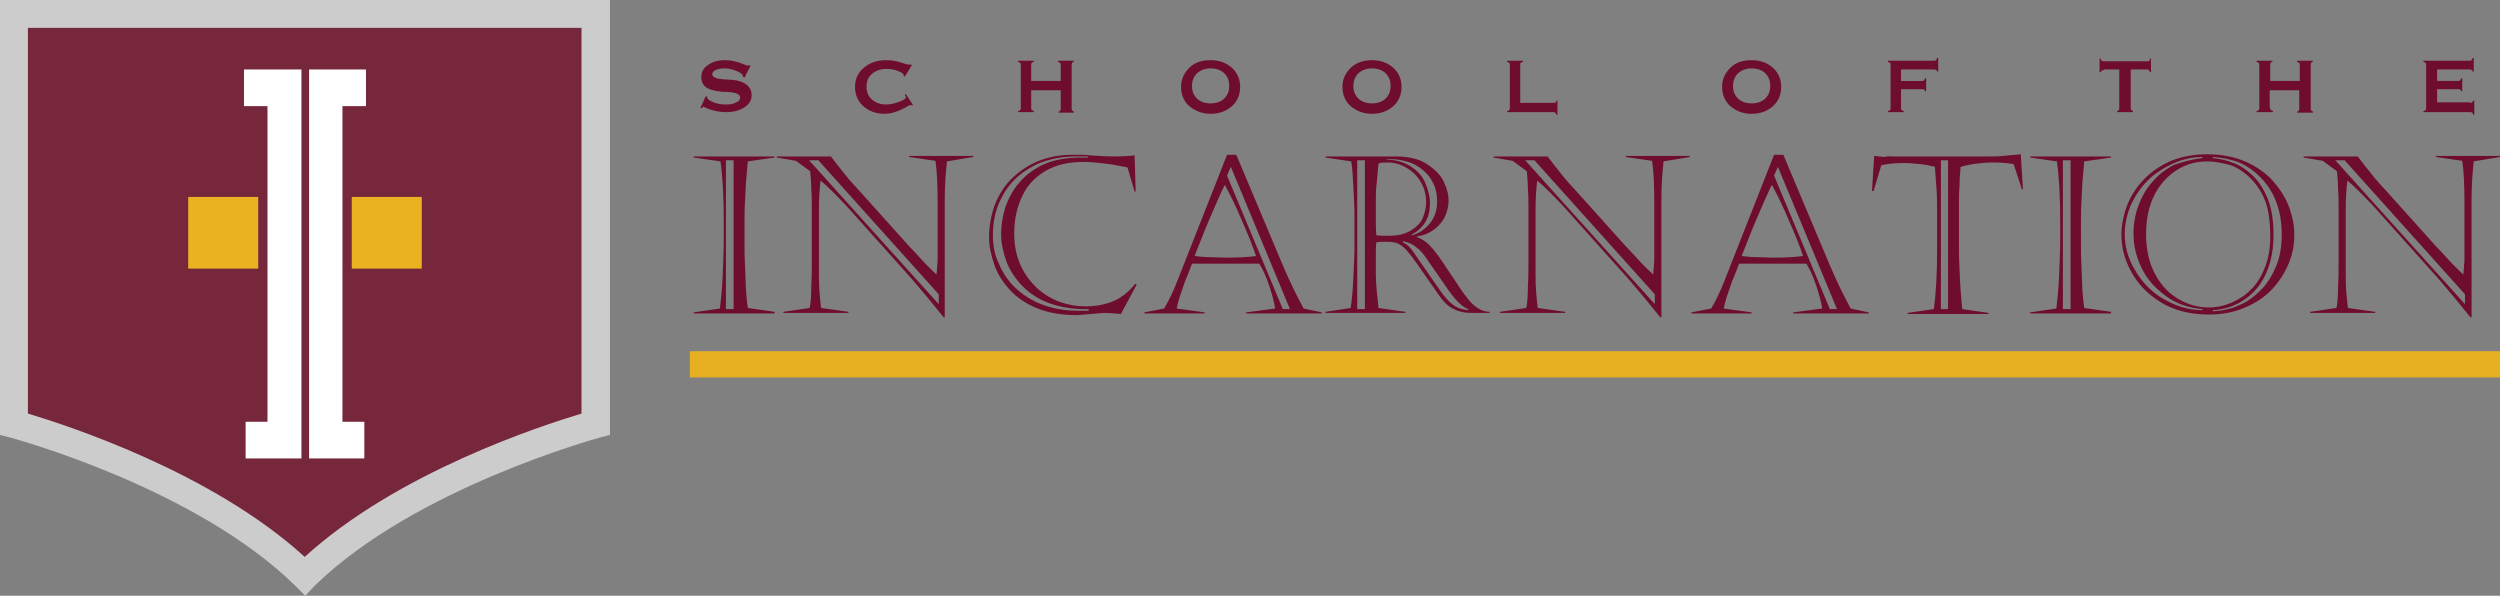 <?xml version="1.0" encoding="utf-8"?>
<!-- Generator: Adobe Illustrator 19.2.0, SVG Export Plug-In . SVG Version: 6.00 Build 0)  -->
<svg version="1.1" id="Layer_1" xmlns="http://www.w3.org/2000/svg" xmlns:xlink="http://www.w3.org/1999/xlink" x="0px" y="0px"
	 viewBox="0 0 457 108.9" style="enable-background:new 0 0 457 108.9;" xml:space="preserve">
<rect x="0" y="0" width="457" height="108.9" fill="#808080" stroke="none"/>
<style type="text/css">
	.st0{fill:#77273C;}
	.st1{fill:#CCCCCC;}
	.st2{fill:#EAB120;}
	.st3{fill:#FFFFFF;}
	.st4{fill:#6F0D2F;}
	.st5{fill:#E6AF22;}
</style>
<g>
	<g>
		<g>
			<path class="st0" d="M109,2.6v74.9c0,0-34.2,9.1-53.2,27.8C36.8,86.7,2.6,77.5,2.6,77.5V2.6H109z"/>
			<path class="st1" d="M55.8,108.9l-1.8-1.8C35.7,89.1,2.3,80.1,1.9,80L0,79.5V0h111.5v79.5l-1.9,0.5c-0.3,0.1-33.8,9.2-52.1,27.1
				L55.8,108.9z M5.1,75.6c7.3,2.2,33.6,10.7,50.6,26.2c17-15.5,43.3-24,50.6-26.2V5.1H5.1V75.6z"/>
		</g>
		<g>
			<g>
				<rect x="64.3" y="36" class="st2" width="12.8" height="13.1"/>
			</g>
			<g>
				<polygon class="st3" points="56.5,12.7 66.9,12.7 66.9,19.4 62.6,19.4 62.6,77.1 66.6,77.1 66.6,83.8 56.5,83.8 				"/>
			</g>
			<g>
				<rect x="34.4" y="36" class="st2" width="12.8" height="13.1"/>
			</g>
			<g>
				<polygon class="st3" points="55.1,12.7 44.6,12.7 44.6,19.4 48.9,19.4 48.9,77.1 44.9,77.1 44.9,83.8 55.1,83.8 				"/>
			</g>
		</g>
	</g>
	<path class="st4" d="M426.9,29.3l23.7,26.3v-1.8l-22-24.5H426.9z M421.1,28.8v-0.2h9.9c0.7,0.9,1.5,2,2.5,3.2c1,1.3,2,2.3,2.8,3.2
		l8.8,9.8c1.2,1.3,2.1,2.2,2.7,2.9c0.6,0.7,1.5,1.5,2.5,2.5c0.1-0.9,0.1-1.7,0.2-2.5c0-0.8,0-1.5,0-2.2V37c0-3-0.1-5.6-0.4-7.6
		l-4.8-0.7v-0.2H457v0.2l-4.8,0.8c-0.2,1.8-0.4,4.2-0.4,7V58h-0.2c-2-2.5-4-4.9-5.9-7.1l-12-13.4c-1.8-1.9-3.3-3.4-4.6-4.5
		c-0.2,1.8-0.3,3.4-0.3,5v12.4c0,1.7,0.1,3.6,0.4,5.9l5,0.7v0.2h-11.9V57l4.8-0.7c0.2-0.9,0.3-2.3,0.3-4c0.1-1.7,0.1-3.3,0.1-4.7V38
		c0-1.1,0-2.3-0.1-3.4c0-1.1-0.1-2.2-0.2-3.3l-2.6-1.9L421.1,28.8z M402.6,28.9v-0.2c-1.8,0-3.6,0.4-5.4,1.2
		c-1.7,0.8-3.3,1.8-4.6,3.1c-1.3,1.3-2.3,2.8-3.1,4.5c-0.7,1.7-1.1,3.5-1.1,5.3c0,2.3,0.6,4.5,1.9,6.6c1.2,2.1,2.9,3.9,5.1,5.2
		c2.2,1.3,4.6,2.1,7.2,2.1v-0.2c-2.5-0.2-4.8-1-6.7-2.4c-1.9-1.4-3.4-3-4.4-5.1c-1-2-1.5-4.1-1.5-6.3c0-1.8,0.3-3.5,0.9-5.1
		s1.4-3.1,2.6-4.4c1.1-1.3,2.4-2.3,4-3.1C399,29.6,400.7,29.1,402.6,28.9z M404.5,28.7v0.2c1.3,0.1,2.5,0.4,3.8,0.9s2.5,1.3,3.6,2.4
		s2,2.5,2.7,4.3s1,4,1,6.5c0,1.7-0.2,3.3-0.6,4.8s-1,2.9-1.9,4.2c-0.9,1.3-2,2.3-3.5,3.2c-1.4,0.8-3.1,1.4-5.1,1.5v0.2
		c1.7-0.1,3.3-0.4,4.8-1.1c1.5-0.6,2.8-1.6,4-2.8c1.2-1.2,2.1-2.7,2.8-4.4c0.7-1.7,1-3.6,1-5.8c0-2.3-0.4-4.4-1.1-6.1
		c-0.7-1.8-1.7-3.2-2.9-4.4c-1.2-1.2-2.6-2.1-4-2.7C407.6,29.1,406.1,28.8,404.5,28.7z M403.5,29.5c-2,0-3.9,0.5-5.6,1.6
		s-3.1,2.6-4.1,4.6s-1.5,4.4-1.5,7.1c0,2.9,0.6,5.4,1.7,7.4s2.5,3.5,4.3,4.5c1.7,1,3.5,1.5,5.4,1.5c1.5,0,2.9-0.3,4.3-0.9
		c1.3-0.6,2.6-1.4,3.6-2.5c1.1-1.1,1.9-2.5,2.5-4.1s0.9-3.4,0.9-5.4c0-2.7-0.3-4.9-0.9-6.5s-1.5-3-2.8-4.3c-1-1-2.2-1.8-3.5-2.3
		C406.2,29.8,404.9,29.5,403.5,29.5z M403.4,28.2c2.8,0,5.2,0.5,7.2,1.4s3.7,2.1,5,3.6s2.3,3.1,2.9,4.8c0.6,1.7,0.9,3.3,0.9,4.9
		c0,1.8-0.3,3.5-1,5.2s-1.7,3.3-3,4.7c-1.3,1.4-3,2.6-5,3.4c-2,0.9-4.2,1.3-6.6,1.3c-3.5,0-6.5-0.8-8.9-2.3s-4.2-3.4-5.4-5.7
		c-1.2-2.2-1.7-4.4-1.7-6.6c0-1.9,0.4-3.7,1.1-5.5s1.8-3.4,3.2-4.8c1.4-1.4,3.1-2.5,5-3.3C399,28.6,401.1,28.2,403.4,28.2z
		 M385.9,57.3h-14.8v-0.2l4.8-0.7c0.2-1.6,0.4-3.6,0.5-5.9s0.2-4.6,0.2-6.8v-3.3c0-4.5-0.2-8.1-0.6-10.9l-4.9-0.7v-0.2h14.8v0.2
		l-4.9,0.7c-0.1,1.3-0.2,2.4-0.3,3.4c-0.1,1-0.1,2.3-0.2,3.7c-0.1,1.5-0.1,2.8-0.1,4.1V45c0,0.8,0,2.1,0.1,3.9s0.1,3.3,0.2,4.6
		c0.1,1.3,0.2,2.2,0.3,2.8l4.9,0.7V57.3z M377.1,29.3v27.2h1.4V29.3H377.1z M346.3,28.6h17c1,0,2,0,2.8-0.1c0.9-0.1,2-0.2,3.3-0.3
		l0.4,6.4h-0.2l-1.5-4.6c-1.2-0.2-2.4-0.3-3.7-0.3c-1.1,0-2.1,0.1-3,0.2s-1.9,0.3-3,0.6c-0.1,1.2-0.2,2.4-0.2,3.5
		c-0.1,1.1-0.1,2.2-0.1,3.1c0,1,0,1.6,0,2v6.5c0,1.7,0.1,3.6,0.2,5.8c0.1,2.1,0.3,3.8,0.4,5.1l4.8,0.7v0.2h-14.8v-0.2l4.8-0.7
		c0.4-2.9,0.6-6.4,0.6-10.5v-7.1c0-1.5,0-2.9-0.1-4.3s-0.2-2.8-0.3-4.1c-0.8-0.2-1.6-0.4-2.7-0.5c-1-0.1-2-0.2-2.9-0.2
		c-1.4,0-2.8,0.1-4.2,0.4l-1.4,4.7h-0.3l0.4-6.4c0.4,0,1,0.1,1.7,0.2C345.2,28.5,345.8,28.6,346.3,28.6z M354.8,29.3v27.2h1.3V29.3
		H354.8z M326,28.3l8.5,20.2c1.1,2.6,2.4,5.3,3.8,7.9l3.3,0.7v0.2h-13.8v-0.2l5.3-0.7c-0.2-1.3-0.6-2.7-1.1-4.2s-1.1-2.9-1.8-4
		h-12.3c-0.5,1.3-0.9,2.4-1.3,3.3c-0.3,0.9-0.6,1.7-0.9,2.6s-0.5,1.7-0.6,2.3l5.1,0.7v0.2h-11v-0.2l3.6-0.7c0.9-1.5,1.7-3.2,2.4-5
		l9.1-23.1L326,28.3L326,28.3z M323.9,33.8c-0.4,0.7-0.8,1.7-1.4,3s-1.1,2.6-1.6,3.7c-0.5,1.2-1,2.4-1.5,3.7c-0.5,1.3-0.9,2.2-1,2.6
		c0.8,0.1,1.7,0.2,2.7,0.2s2,0.1,2.9,0.1c2.3,0,4.2-0.1,5.6-0.3c-0.5-1.5-1.3-3.6-2.5-6.3C326,37.9,324.9,35.6,323.9,33.8z
		 M324.3,32.1l10.2,24.4h1.3l-10.8-26L324.3,32.1z M278.8,29.3l23.7,26.3v-1.8l-22-24.5H278.8z M273,28.8v-0.2h9.9
		c0.7,0.9,1.5,2,2.5,3.2c1,1.3,2,2.3,2.8,3.2l8.8,9.8c1.2,1.3,2.1,2.2,2.7,2.9c0.6,0.7,1.5,1.5,2.5,2.5c0.1-0.9,0.1-1.7,0.2-2.5
		c0-0.8,0-1.5,0-2.2V37c0-3-0.1-5.6-0.4-7.6l-4.8-0.7v-0.2h11.7v0.2l-4.8,0.8c-0.2,1.8-0.4,4.2-0.4,7V58h-0.2c-2-2.5-4-4.9-5.9-7.1
		l-12-13.4c-1.8-1.9-3.3-3.4-4.6-4.5c-0.2,1.8-0.3,3.4-0.3,5v12.4c0,1.7,0.1,3.6,0.4,5.9l5,0.7v0.2h-11.9V57l4.8-0.7
		c0.2-0.9,0.3-2.3,0.3-4c0.1-1.7,0.1-3.3,0.1-4.7V38c0-1.1,0-2.3-0.1-3.4c0-1.1-0.1-2.2-0.2-3.3l-2.6-1.9L273,28.8z M253.5,29v0.2
		c1.8,0,3.3,0.5,4.5,1.3s2.1,1.8,2.6,3.1c0.5,1.2,0.8,2.4,0.8,3.6c0,2.6-1.1,4.5-3.4,5.7l0.1,0.1c1.3-0.3,2.4-1.1,3.3-2.2
		s1.3-2.4,1.3-4c0-1.2-0.2-2.3-0.7-3.3s-1.1-1.8-1.9-2.4c-0.8-0.7-1.7-1.2-2.7-1.5s-2-0.5-3-0.5h-0.9V29z M248.1,29.3v27.2h1.4V29.3
		H248.1z M258.6,46.4l4.3,6.2c1,1.5,1.9,2.5,2.7,3.1c0.8,0.6,1.7,0.9,2.8,1v-0.2c-1-0.3-2.4-1.6-4-4l-3.4-4.9
		c-0.7-1.1-1.4-1.9-2.1-2.4c-0.6-0.5-1.4-0.9-2.4-1.1l-0.1,0.2C257.2,44.6,257.9,45.3,258.6,46.4z M251.5,36.6v3.2
		c0,1.1,0,2.2,0.1,3.2c0.5,0.1,1.2,0.1,2.2,0.1c1.7,0,3-0.3,4-0.9s1.8-1.3,2.2-2.2c0.4-0.9,0.7-1.9,0.7-3s-0.2-2.1-0.6-3
		s-1-1.7-1.6-2.3c-0.7-0.6-1.4-1.1-2.3-1.5c-0.8-0.3-1.6-0.5-2.4-0.5s-1.4,0-1.8,0.2c-0.1,0.8-0.2,1.8-0.3,3.3
		C251.5,34.5,251.5,35.7,251.5,36.6z M247.6,45.6v-6.1c0-1.6-0.1-3.3-0.2-5.3s-0.2-3.6-0.4-4.7l-4.7-0.7v-0.2h12.9
		c2.4,0,4.4,0.5,5.8,1.5c1.5,1,2.5,2.1,3,3.3c0.6,1.3,0.8,2.3,0.8,3.2c0,1.2-0.3,2.3-0.8,3.3c-0.6,1-1.3,1.7-2.2,2.3
		c-0.9,0.6-1.8,0.9-2.8,1v0.1c0.9,0.4,1.6,0.8,2.2,1.4c0.5,0.5,1,1.1,1.6,1.9s1.4,2,2.3,3.4c1,1.4,1.7,2.6,2.3,3.4
		c0.6,0.8,1.1,1.5,1.6,2c1.1,1.1,2.2,1.6,3.3,1.6v0.2h-3.4c-1.9,0-3.4-0.6-4.6-1.7c-0.4-0.4-0.9-1-1.3-1.6s-1.1-1.6-2.1-3
		s-1.7-2.5-2.4-3.4c-0.6-0.9-1.2-1.5-1.5-1.9c-0.6-0.6-1.1-0.9-1.5-1.1c-0.5-0.2-1.1-0.3-2-0.3c-0.8,0-1.5,0-1.9,0.1
		c-0.1,0.7-0.1,1.5-0.1,2.3v3.6c0,1.5,0.2,3.5,0.5,6.1l4.9,0.7v0.2h-14.6V57l4.6-0.7c0.2-1.3,0.4-3.2,0.5-5.6
		C247.5,48.4,247.6,46.7,247.6,45.6z M226,28.3l8.5,20.2c1.1,2.6,2.4,5.3,3.8,7.9l3.3,0.7v0.2h-13.8v-0.2l5.3-0.7
		c-0.2-1.3-0.6-2.7-1.1-4.2s-1.1-2.9-1.8-4h-12.3c-0.5,1.3-0.9,2.4-1.3,3.3c-0.3,0.9-0.6,1.7-0.9,2.6s-0.5,1.7-0.6,2.3l5.1,0.7v0.2
		h-11v-0.2l3.6-0.7c0.9-1.5,1.7-3.2,2.4-5l9.1-23.1L226,28.3L226,28.3z M223.9,33.8c-0.4,0.7-0.8,1.7-1.4,3s-1.1,2.6-1.6,3.7
		c-0.5,1.2-1,2.4-1.5,3.7c-0.5,1.3-0.9,2.2-1,2.6c0.8,0.1,1.7,0.2,2.7,0.2s2,0.1,2.9,0.1c2.3,0,4.2-0.1,5.6-0.3
		c-0.5-1.5-1.3-3.6-2.5-6.3C226,37.9,224.9,35.6,223.9,33.8z M224.3,32.1l10.2,24.4h1.3l-10.8-26L224.3,32.1z M207.8,52l-2.9,5.4
		c-1.3-0.1-2.2-0.2-2.7-0.2c-0.7,0-1.6,0.1-2.8,0.2c-1.2,0.1-2.1,0.2-2.7,0.2c-2.6,0-5-0.4-7-1.2c-2-0.8-3.7-1.9-5-3.3
		s-2.3-2.9-2.9-4.6s-1-3.4-1-5.1c0-2.2,0.4-4.2,1.1-6.1c0.8-1.9,1.8-3.5,3.2-4.8c1.4-1.3,3-2.4,4.8-3.1s3.8-1.1,5.9-1.1
		c0.5,0,0.9,0,1,0s0.5,0,0.9,0c0.5,0,1,0,1.5,0.1c1.8,0.1,3.1,0.2,4.1,0.2c2.1,0,3.5-0.1,4.1-0.2l0.2,6.6h-0.2l-1.3-4.4
		c-0.4-0.1-1.1-0.2-2.1-0.4c-1-0.2-2-0.3-2.9-0.4s-1.9-0.2-3-0.2c-2.7,0-5,0.5-6.9,1.6s-3.4,2.6-4.3,4.6c-1,2-1.5,4.3-1.5,6.8
		c0,2,0.3,3.8,1,5.5s1.7,3.1,2.9,4.3c1.2,1.2,2.7,2.1,4.2,2.7c1.6,0.6,3.3,0.9,5,0.9s3.4-0.3,4.9-0.9s2.9-1.7,4.1-3.2L207.8,52z
		 M198.9,28.6h-2.3c-2.3,0-4.4,0.4-6.3,1.1c-1.9,0.8-3.5,1.8-4.8,3.1c-1.3,1.3-2.3,2.9-3,4.6c-0.7,1.8-1,3.6-1,5.6
		c0,1.8,0.3,3.6,1.1,5.2c0.7,1.7,1.7,3.2,3.1,4.5s3,2.3,4.9,3s4,1.1,6.4,1.1c1,0,1.7,0,2,0v-0.3c-2.6,0.1-4.9-0.3-7-1
		c-2-0.7-3.7-1.8-5-3.1c-1.3-1.3-2.3-2.8-3-4.5c-0.6-1.7-1-3.4-1-5.1s0.3-3.4,0.8-5c0.6-1.6,1.4-3.2,2.6-4.5
		c1.2-1.4,2.7-2.5,4.5-3.3c1.9-0.8,4-1.2,6.6-1.2h1.4L198.9,28.6L198.9,28.6z M147.9,29.3l23.7,26.3v-1.8l-22-24.5H147.9z M142,28.8
		v-0.2h9.9c0.7,0.9,1.5,2,2.5,3.2c1,1.3,2,2.3,2.8,3.2l8.8,9.8c1.2,1.3,2.1,2.2,2.7,2.9c0.6,0.7,1.5,1.5,2.5,2.5
		c0.1-0.9,0.1-1.7,0.2-2.5c0-0.8,0-1.5,0-2.2V37c0-3-0.1-5.6-0.4-7.6l-4.8-0.7v-0.2h11.7v0.2l-4.8,0.8c-0.2,1.8-0.4,4.2-0.4,7V58
		h-0.2c-2-2.5-4-4.9-5.9-7.1l-12-13.4c-1.8-1.9-3.3-3.4-4.6-4.5c-0.2,1.8-0.3,3.4-0.3,5v12.4c0,1.7,0.1,3.6,0.4,5.9l5,0.7v0.2h-11.9
		V57l4.8-0.7c0.2-0.9,0.3-2.3,0.3-4c0.1-1.7,0.1-3.3,0.1-4.7V38c0-1.1,0-2.3-0.1-3.4c0-1.1-0.1-2.2-0.2-3.3l-2.6-1.9L142,28.8z
		 M141.6,57.3h-14.8v-0.2l4.8-0.7c0.2-1.6,0.4-3.6,0.5-5.9s0.2-4.6,0.2-6.8v-3.3c0-4.5-0.2-8.1-0.6-10.9l-4.9-0.7v-0.2h14.8v0.2
		l-4.9,0.7c-0.1,1.3-0.2,2.4-0.3,3.4s-0.1,2.3-0.2,3.7c-0.1,1.5-0.1,2.8-0.1,4.1V45c0,0.8,0,2.1,0.1,3.9s0.1,3.3,0.2,4.6
		c0.1,1.3,0.2,2.2,0.3,2.8l4.9,0.7V57.3z M132.7,29.3v27.2h1.4V29.3H132.7z"/>
	<path class="st4" d="M451.5,18.8c0.2,0,0.3,0,0.4-0.1c0.1-0.1,0.1-0.2,0.2-0.3h0.2V21h-0.2c0-0.2-0.1-0.3-0.2-0.4
		c-0.1-0.1-0.2-0.1-0.4-0.1H443v-0.2c0.2,0,0.3-0.1,0.4-0.2c0.1-0.1,0.1-0.2,0.1-0.3v-7.9c0-0.2,0-0.3-0.1-0.4s-0.2-0.1-0.4-0.2
		v-0.2h8.4c0.2,0,0.3,0,0.4-0.1c0.1-0.1,0.1-0.2,0.2-0.4h0.2v2.5H452c0-0.2-0.1-0.3-0.2-0.3c-0.1-0.1-0.2-0.1-0.3-0.1h-6v2.1h3.8
		c0.2,0,0.3,0,0.4-0.1c0.1-0.1,0.1-0.2,0.2-0.4h0.2v2.4h-0.2c0-0.2-0.1-0.3-0.2-0.3c-0.1-0.1-0.2-0.1-0.4-0.1h-3.8v2.4h6V18.8z
		 M415,19.7c0,0.2,0,0.3,0.1,0.4s0.2,0.1,0.4,0.2v0.2h-3v-0.2c0.2,0,0.3-0.1,0.4-0.2s0.1-0.2,0.1-0.3v-7.9c0-0.2,0-0.3-0.1-0.4
		s-0.2-0.1-0.4-0.2v-0.2h2.9v0.2c-0.2,0-0.3,0.1-0.3,0.2c-0.1,0.1-0.1,0.2-0.1,0.4v2.9h5.4v-2.9c0-0.2,0-0.3-0.1-0.4
		s-0.2-0.1-0.4-0.2v-0.2h2.9v0.2c-0.2,0-0.3,0.1-0.3,0.2c-0.1,0.1-0.1,0.2-0.1,0.4v7.9c0,0.2,0,0.3,0.1,0.4s0.2,0.1,0.3,0.2v0.2
		h-2.9v-0.2c0.2,0,0.3-0.1,0.3-0.2c0.1-0.1,0.1-0.2,0.1-0.4v-3.3h-5.4v3.2H415z M384.6,12.8c-0.2,0-0.3,0-0.4,0.1s-0.1,0.2-0.2,0.3
		h-0.2v-2.5h0.2c0,0.2,0.1,0.3,0.2,0.4s0.2,0.1,0.4,0.1h7.9c0.2,0,0.3,0,0.4-0.1s0.1-0.2,0.1-0.4h0.2v2.5H393c0-0.2-0.1-0.3-0.2-0.4
		s-0.2-0.1-0.4-0.1h-2.9v7c0,0.2,0,0.3,0.1,0.4s0.2,0.1,0.3,0.2v0.2H387v-0.2c0.2,0,0.3-0.1,0.3-0.2c0.1-0.1,0.1-0.2,0.1-0.4v-7
		h-2.8V12.8z M347.5,19.7c0,0.2,0,0.3,0.1,0.4s0.2,0.1,0.4,0.2v0.2h-2.9v-0.2c0.2,0,0.3-0.1,0.4-0.2s0.1-0.2,0.1-0.3v-7.9
		c0-0.2,0-0.3-0.1-0.4s-0.2-0.1-0.4-0.2v-0.2h8.4c0.2,0,0.3,0,0.4-0.1s0.1-0.2,0.2-0.4h0.2v2.5h-0.2c0-0.2-0.1-0.3-0.2-0.3
		c-0.1-0.1-0.2-0.1-0.3-0.1h-6.1v2.1h3.8c0.2,0,0.3,0,0.4-0.1s0.1-0.2,0.2-0.4h0.2v2.4h-0.2c0-0.2-0.1-0.3-0.2-0.3
		c-0.1-0.1-0.2-0.1-0.4-0.1h-3.8V19.7z M316.8,15.7c0,1,0.3,1.7,0.9,2.3c0.6,0.6,1.5,0.9,2.5,0.9s1.9-0.3,2.5-0.9s0.9-1.3,0.9-2.3
		s-0.3-1.7-0.9-2.3c-0.6-0.6-1.5-0.9-2.5-0.9s-1.8,0.3-2.5,0.9C317.1,14,316.8,14.8,316.8,15.7z M320.2,11c1.6,0,2.9,0.5,3.9,1.4
		s1.5,2.1,1.5,3.5s-0.5,2.6-1.5,3.5s-2.3,1.4-3.9,1.4s-2.8-0.5-3.9-1.4c-1-0.9-1.5-2.1-1.5-3.5s0.5-2.5,1.5-3.5
		C317.3,11.4,318.6,11,320.2,11z M284,18.8c0.2,0,0.3,0,0.4-0.1s0.1-0.2,0.1-0.3h0.2V21h-0.2c0-0.2-0.1-0.3-0.2-0.4
		s-0.2-0.1-0.4-0.1h-8.4v-0.2c0.2,0,0.3-0.1,0.4-0.2s0.1-0.2,0.1-0.3v-7.9c0-0.2,0-0.3-0.1-0.4s-0.2-0.1-0.4-0.2v-0.2h2.9v0.2
		c-0.2,0-0.3,0.1-0.4,0.2s-0.1,0.2-0.1,0.4v6.9H284z M247.4,15.7c0,1,0.3,1.7,0.9,2.3c0.6,0.6,1.5,0.9,2.5,0.9s1.9-0.3,2.5-0.9
		s0.9-1.3,0.9-2.3s-0.3-1.7-0.9-2.3c-0.6-0.6-1.5-0.9-2.5-0.9s-1.8,0.3-2.5,0.9C247.7,14,247.4,14.8,247.4,15.7z M250.8,11
		c1.6,0,2.9,0.5,3.9,1.4s1.5,2.1,1.5,3.5s-0.5,2.6-1.5,3.5s-2.3,1.4-3.9,1.4s-2.8-0.5-3.9-1.4c-1-0.9-1.5-2.1-1.5-3.5
		s0.5-2.5,1.5-3.5C248,11.4,249.3,11,250.8,11z M217.9,15.7c0,1,0.3,1.7,0.9,2.3c0.6,0.6,1.5,0.9,2.5,0.9s1.9-0.3,2.5-0.9
		s0.9-1.3,0.9-2.3s-0.3-1.7-0.9-2.3c-0.6-0.6-1.5-0.9-2.5-0.9s-1.8,0.3-2.5,0.9C218.2,14,217.9,14.8,217.9,15.7z M221.3,11
		c1.6,0,2.9,0.5,3.9,1.4s1.5,2.1,1.5,3.5s-0.5,2.6-1.5,3.5s-2.3,1.4-3.9,1.4c-1.5,0-2.8-0.5-3.9-1.4c-1-0.9-1.5-2.1-1.5-3.5
		s0.5-2.5,1.5-3.5S219.7,11,221.3,11z M188.5,19.7c0,0.2,0,0.3,0.1,0.4s0.2,0.1,0.4,0.2v0.2h-2.9v-0.2c0.2,0,0.3-0.1,0.4-0.2
		s0.1-0.2,0.1-0.3v-7.9c0-0.2,0-0.3-0.1-0.4s-0.2-0.1-0.4-0.2v-0.2h2.9v0.2c-0.2,0-0.3,0.1-0.4,0.2s-0.1,0.2-0.1,0.4v2.9h5.4v-2.9
		c0-0.2,0-0.3-0.1-0.4s-0.2-0.1-0.4-0.2v-0.2h2.9v0.2c-0.2,0-0.3,0.1-0.3,0.2c-0.1,0.1-0.1,0.2-0.1,0.4v7.9c0,0.2,0,0.3,0.1,0.4
		s0.2,0.1,0.3,0.2v0.2h-2.8v-0.2c0.2,0,0.3-0.1,0.3-0.2c0.1-0.1,0.1-0.2,0.1-0.4v-3.3h-5.4V19.7z M165.4,17.3l0.2-0.1l1.3,2
		l-0.2,0.1c-0.1-0.1-0.1-0.1-0.2-0.1h-0.1c-0.1,0-0.3,0.1-0.6,0.3c-1.4,0.8-2.8,1.3-4.1,1.3c-1.6,0-2.9-0.5-3.9-1.4
		s-1.5-2.1-1.5-3.5s0.5-2.6,1.6-3.5c1-0.9,2.4-1.4,4.1-1.4c0.9,0,1.7,0.1,2.6,0.4c0.9,0.3,1.3,0.4,1.4,0.4c0.1,0,0.1,0,0.2,0
		c0.1,0,0.2,0,0.3,0l0.2,0.1l-1.3,2.1l-0.2-0.1l0,0c0,0,0,0,0-0.1c0-0.3-0.3-0.5-1-0.8s-1.4-0.4-2.2-0.4c-1,0-1.9,0.3-2.6,0.9
		c-0.7,0.6-1,1.4-1,2.3c0,1,0.3,1.8,1,2.4s1.5,0.9,2.6,0.9c0.8,0,1.6-0.2,2.4-0.5c0.8-0.3,1.2-0.6,1.2-0.8v-0.1
		C165.4,17.4,165.4,17.3,165.4,17.3z M128,19.8l1-2.2l0.3,0.1c0,0,0,0,0,0.1s0,0.1,0,0.1c0,0.2,0.4,0.5,1.1,0.8
		c0.8,0.3,1.5,0.4,2.4,0.4c0.7,0,1.3-0.1,1.8-0.4c0.5-0.2,0.7-0.5,0.7-0.9c0-0.6-0.8-0.9-2.4-1c-0.6,0-1,0-1.4-0.1
		c-1.1-0.1-2-0.4-2.5-0.8s-0.8-1-0.8-1.8c0-0.9,0.4-1.7,1.2-2.2c0.8-0.6,1.8-0.9,3.2-0.9c1.1,0,2.3,0.3,3.5,0.8
		c0.3,0.1,0.5,0.2,0.6,0.2h0.1c0,0,0.1-0.1,0.2-0.1l0.2,0.1l-1.1,2.2l-0.3-0.2l0,0c0,0,0,0,0-0.1c0-0.3-0.4-0.6-1.1-0.9
		c-0.7-0.3-1.5-0.5-2.2-0.5s-1.2,0.1-1.7,0.3c-0.4,0.2-0.6,0.5-0.6,0.8c0,0.5,0.7,0.8,2,0.9c0.7,0,1.3,0.1,1.7,0.1
		c1.1,0.1,2,0.4,2.6,0.9s0.9,1.1,0.9,1.9c0,0.9-0.4,1.6-1.3,2.2c-0.9,0.6-2,0.9-3.4,0.9c-1.3,0-2.6-0.3-3.7-0.8
		c-0.2-0.1-0.4-0.2-0.4-0.2c-0.1,0-0.1,0-0.1,0s-0.1,0.1-0.1,0.2L128,19.8z"/>
	<g>
		<rect x="126.1" y="64.2" class="st5" width="330.9" height="4.8"/>
	</g>
</g>
</svg>
